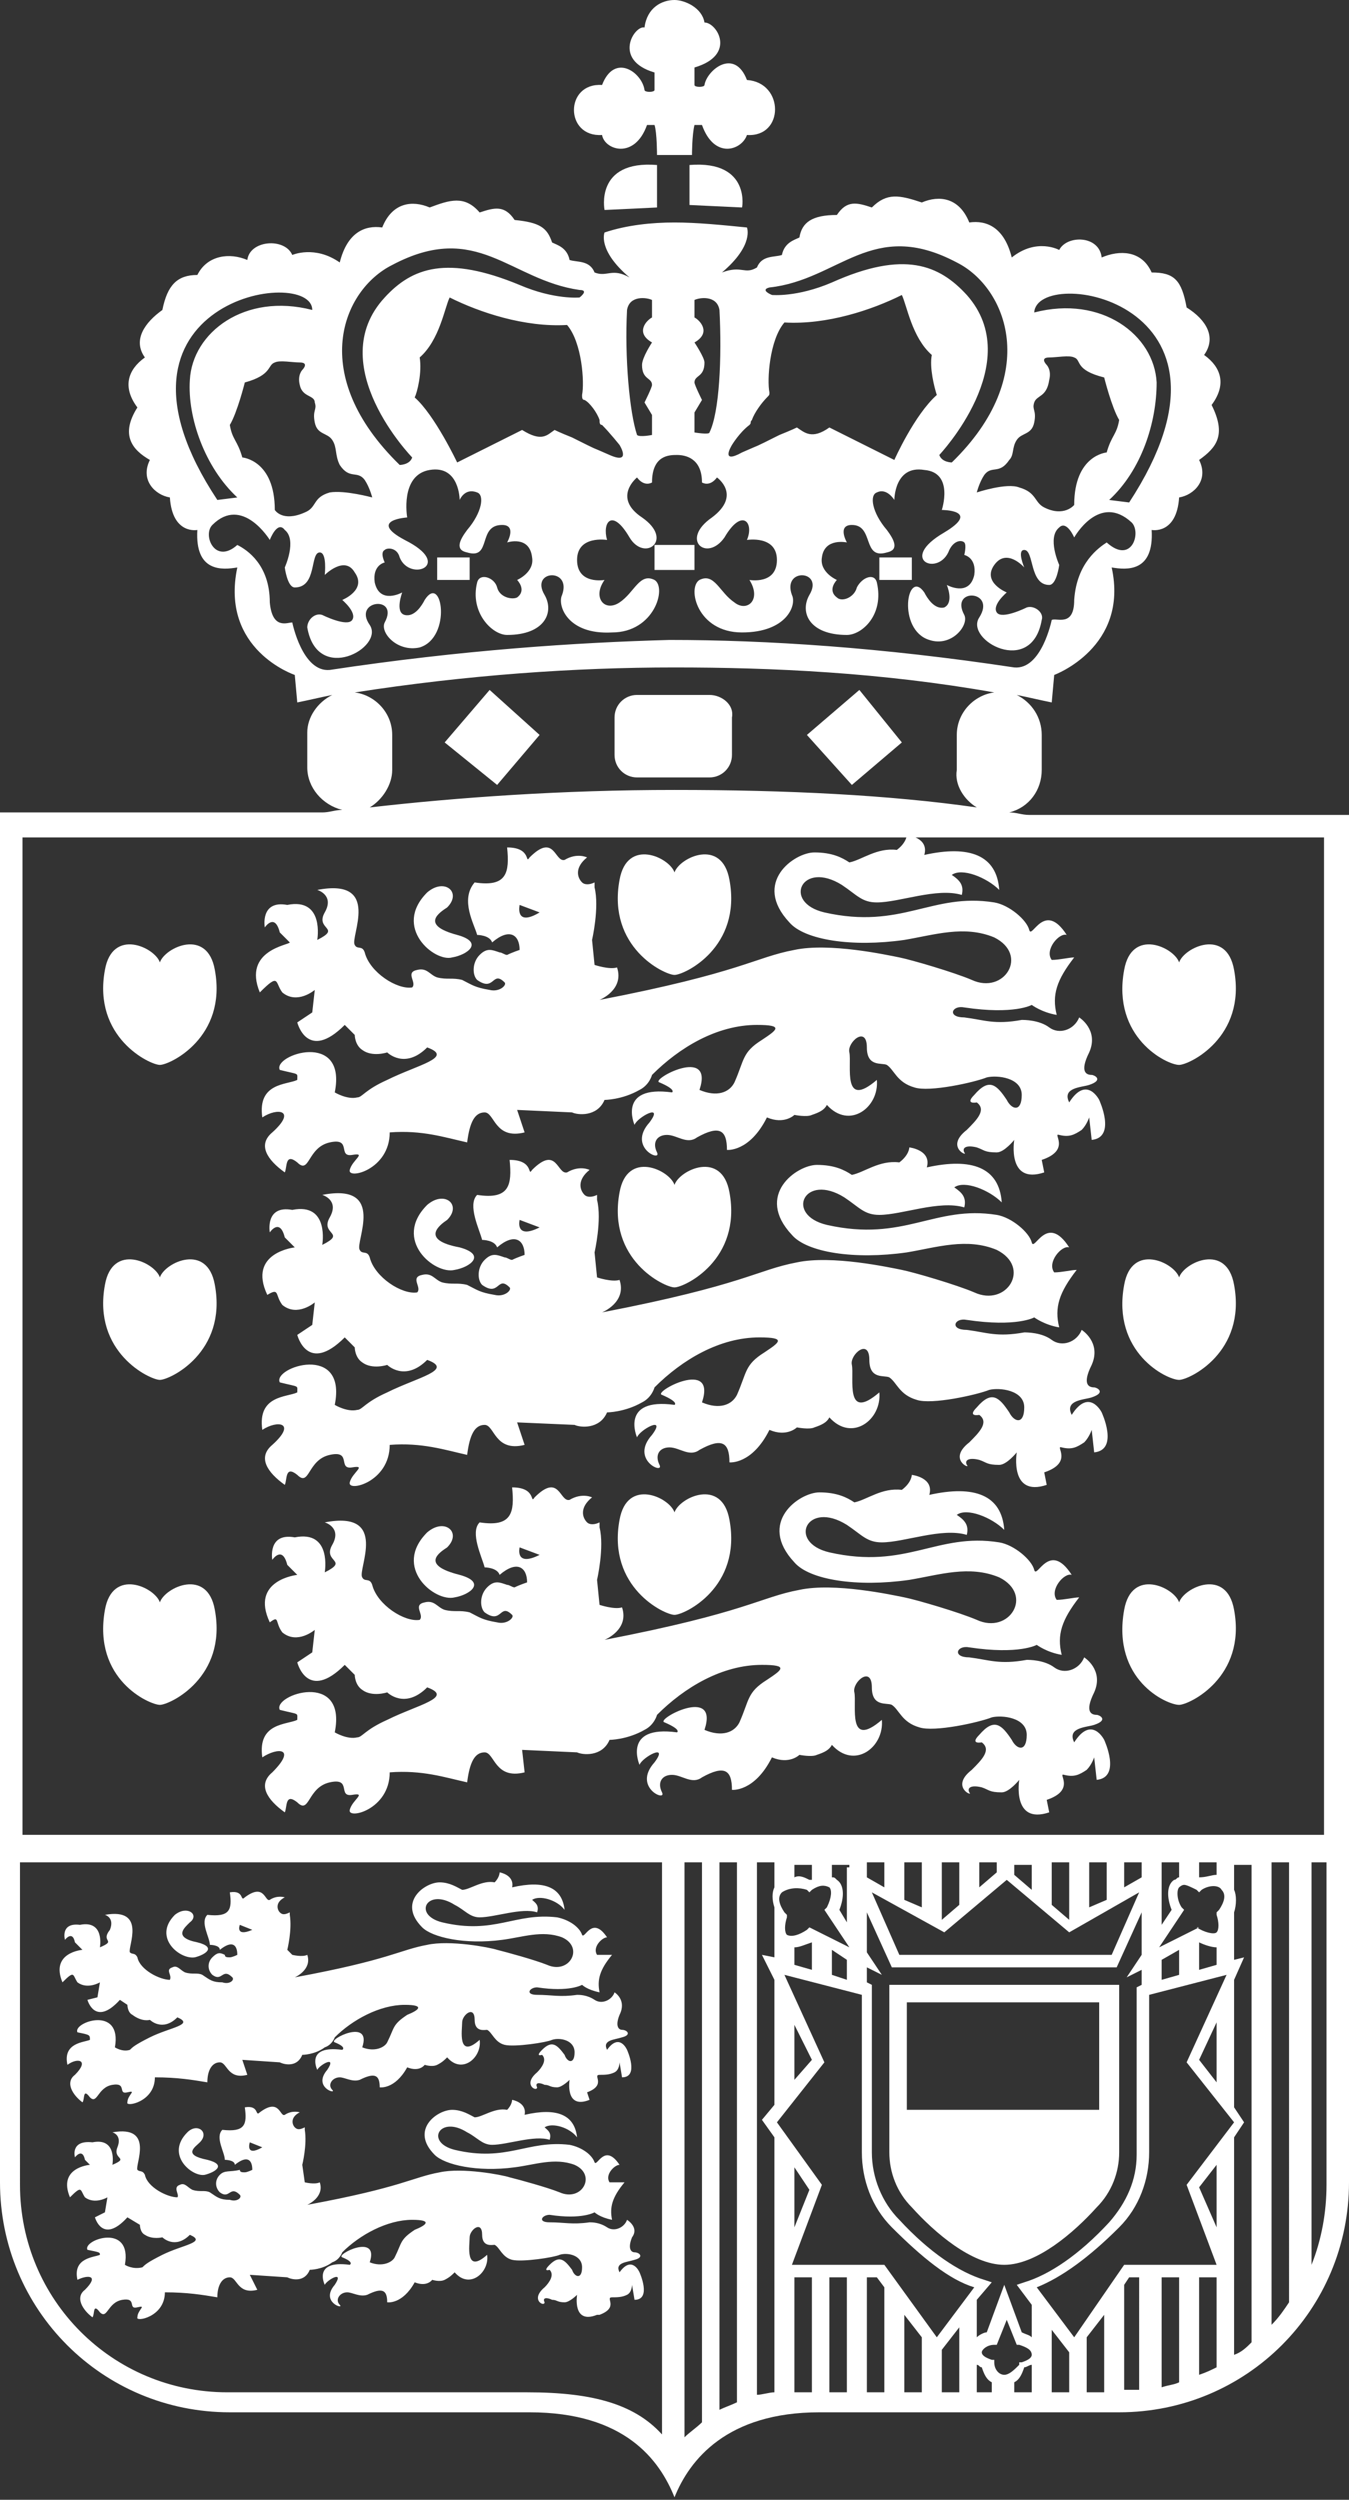 <svg version="1.1" id="Layer_1" xmlns:x="ns_extend;" xmlns:i="ns_ai;" xmlns:graph="ns_graphs;" xmlns="http://www.w3.org/2000/svg" xmlns:xlink="http://www.w3.org/1999/xlink" x="0px" y="0px" viewBox="0 0 54 100" style="enable-background:new 0 0 54 100;" xml:space="preserve">
 <rect x="0" y="0" width="54" height="100" fill="#333333" stroke="none"/>
 <style type="text/css">
  .st0{fill:#FFFFFF;}
 </style>
 <g>
  <g>
   <polygon class="st0" points="48,82.4 48,82.4 48,82.4 		">
   </polygon>
   <path class="st0" d="M41.2,32.6c-0.3,0-0.5-0.1-0.8-0.1c0.8-0.2,1.3-0.9,1.3-1.7v-1.4c0-0.7-0.4-1.3-1-1.6
			c0.5,0.1,0.9,0.2,1.4,0.3l0.1-1.1c0,0,3-1.1,2.3-4.3c0.6,0.1,1.7,0.2,1.6-1.5c0,0,1,0.2,1.1-1.3c0.6-0.1,1.2-0.7,0.8-1.5
			c0.7-0.5,1.1-1,0.5-2.2c0.6-0.8,0.4-1.5-0.3-2c0.5-0.7,0.1-1.4-0.7-1.9c-0.2-1.1-0.5-1.4-1.4-1.4c-0.4-0.9-1.3-0.9-2-0.6
			C44,9.4,42.7,9.4,42.4,10c0,0-0.9-0.5-1.9,0.3c-0.3-1.2-1-1.5-1.7-1.4c-0.4-1-1.2-1.1-1.9-0.8c-0.9-0.3-1.4-0.4-2,0.2
			c-0.6-0.2-1-0.3-1.4,0.3c-1,0-1.4,0.3-1.5,0.9c-0.2,0.1-0.6,0.2-0.7,0.7c-0.3,0.1-0.8,0-1,0.5c-0.5,0.3-0.6-0.1-1.4,0.2
			c1.3-1.1,1-1.8,1-1.8C28.9,9,27.9,8.9,27,8.9c-0.9,0-1.9,0.1-2.8,0.4c0,0-0.3,0.7,1,1.8c-0.7-0.4-0.9,0-1.4-0.2
			c-0.2-0.5-0.7-0.4-1-0.5c-0.1-0.5-0.5-0.6-0.7-0.7c-0.2-0.6-0.5-0.8-1.5-0.9c-0.4-0.6-0.8-0.5-1.4-0.3c-0.6-0.7-1.2-0.5-2-0.2
			c-0.7-0.3-1.5-0.2-1.9,0.8c-0.7-0.1-1.4,0.2-1.7,1.4c-1-0.7-1.9-0.3-1.9-0.3c-0.3-0.7-1.7-0.6-1.8,0.2c-0.7-0.3-1.6-0.2-2,0.6
			c-0.8,0-1.2,0.4-1.4,1.4c-0.7,0.5-1.2,1.2-0.7,1.9c-0.7,0.5-0.9,1.2-0.3,2C4.8,17.4,5.3,18,6,18.4c-0.4,0.8,0.2,1.4,0.8,1.5
			c0.1,1.5,1.1,1.3,1.1,1.3c-0.1,1.7,1,1.6,1.6,1.5c-0.7,3.3,2.3,4.3,2.3,4.3l0.1,1.1c0.5-0.1,0.9-0.2,1.4-0.3c-0.6,0.3-1,0.9-1,1.5
			v1.4c0,0.8,0.6,1.5,1.4,1.7c-0.3,0-0.5,0.1-0.8,0.1H0v54.8c0,5.1,4.1,9.2,9.2,9.2h12c3.8,0,5.2,1.9,5.8,3.4
			c0.6-1.5,2.1-3.4,5.8-3.4h12c5.1,0,9.2-4.1,9.2-9.2V32.6H41.2z M45.2,20.1l-0.8-0.1c1.3-1.2,1.9-3.1,1.9-4.7
			c-0.1-1.9-2.2-3.5-4.9-2.8C41.5,10.6,50.5,12,45.2,20.1 M40.7,17.6c0.2-0.3,0.6-0.2,0.7-0.7c0.1-0.5-0.1-0.5,0-0.8
			c0.1-0.3,0.5-0.2,0.6-0.9c0.1-0.4-0.1-0.6-0.1-0.6s-0.3-0.3,0.1-0.3c0.3,0,0.8-0.1,1,0c0.3,0.1,0,0.5,1.2,0.8c0,0,0.3,1.2,0.6,1.7
			c-0.1,0.6-0.3,0.6-0.5,1.3c0,0-1.3,0.1-1.3,2.1c0,0-0.4,0.5-1.2,0.1c-0.4-0.2-0.3-0.6-1-0.8c-0.5-0.2-1.7,0.2-1.7,0.2
			s0.1-0.4,0.3-0.7c0.3-0.4,0.6,0,1-0.6C40.6,18.2,40.5,17.9,40.7,17.6 M30.8,11.5c2.8-0.3,4.1-2.8,7.5-1c2,1,3.4,4.5-0.2,8
			c0,0-0.4,0-0.5-0.3c0,0,3.5-3.7,1.1-6.4c-1.1-1.2-2.5-1.8-5.4-0.5c-1.4,0.6-2.4,0.5-2.4,0.5S30.4,11.6,30.8,11.5 M29.3,17.8
			c0,0,0.3-0.5,0.7-0.8c0.1-0.1,0-0.1,0.1-0.2c0.1-0.3,0.4-0.7,0.6-0.9c0.1-0.1,0.1-0.1,0.1-0.2c-0.1-0.5,0-2.1,0.6-2.8
			c1.7,0.1,3.5-0.5,4.7-1.1c0.2,0.4,0.4,1.7,1.2,2.4c-0.1,0.5,0.1,1.3,0.2,1.6c-0.9,0.8-1.7,2.6-1.7,2.6l-2.6-1.3
			c-0.7,0.5-1,0.2-1.3,0c0,0-0.2,0.1-0.7,0.3c-1.2,0.6-0.6,0.3-1.5,0.7C28.8,18.6,29.3,17.8,29.3,17.8 M27.8,13.7
			c0.7-0.4,0.2-0.9,0-1c0-0.6,0-0.7,0-0.7c0.2-0.1,0.9-0.2,1,0.4c0.1,1.9,0,4.1-0.4,4.9c0,0.1-0.6,0-0.6,0v-0.8l0.3-0.5
			c0,0-0.3-0.6-0.3-0.7c0-0.3,0.4-0.2,0.4-0.8C28.2,14.3,27.8,13.7,27.8,13.7 M25.1,12.4c0.1-0.6,0.8-0.5,1-0.4c0,0,0,0,0,0.7
			c-0.2,0.1-0.7,0.6,0,1c0,0-0.4,0.6-0.4,0.9c0,0.6,0.4,0.5,0.4,0.8c0,0.1-0.3,0.7-0.3,0.7l0.3,0.5v0.8c0,0-0.5,0.1-0.6,0
			C25.2,16.5,25,14.3,25.1,12.4 M24,16.8c0,0.1,0,0.2,0.1,0.2c0.3,0.3,0.7,0.8,0.7,0.8s0.5,0.8-0.4,0.4c-0.9-0.4-0.3-0.1-1.5-0.7
			c-0.5-0.2-0.7-0.3-0.7-0.3c-0.3,0.2-0.5,0.5-1.3,0l-2.6,1.3c0,0-0.9-1.9-1.7-2.6c0.1-0.2,0.3-1,0.2-1.6c0.8-0.7,1-2,1.2-2.4
			c1.2,0.6,3,1.2,4.7,1.1c0.6,0.7,0.7,2.3,0.6,2.8c0,0.1,0,0.2,0.1,0.2C23.6,16.1,23.9,16.5,24,16.8 M15.7,10.6
			c3.4-1.8,4.7,0.6,7.5,1c0.4,0,0,0.3,0,0.3s-1,0.1-2.4-0.5c-2.9-1.2-4.3-0.7-5.4,0.5c-2.5,2.7,1.1,6.4,1.1,6.4
			c-0.1,0.3-0.5,0.3-0.5,0.3C12.3,15,13.7,11.6,15.7,10.6 M12.6,16.1c0.1,0.3-0.1,0.3,0,0.8c0.1,0.5,0.5,0.4,0.7,0.7
			c0.2,0.3,0.1,0.6,0.3,1c0.4,0.6,0.7,0.2,1,0.6c0.2,0.3,0.3,0.7,0.3,0.7s-1.1-0.3-1.7-0.2c-0.7,0.2-0.5,0.6-1,0.8
			c-0.9,0.4-1.2-0.1-1.2-0.1c0-2-1.3-2.1-1.3-2.1c-0.2-0.7-0.4-0.7-0.5-1.3c0.3-0.5,0.6-1.7,0.6-1.7c1.1-0.3,0.9-0.7,1.2-0.8
			c0.2-0.1,0.7,0,1,0c0.4,0,0.1,0.3,0.1,0.3s-0.2,0.2-0.1,0.6C12.1,15.9,12.6,15.8,12.6,16.1 M12.5,12.4c-2.7-0.7-4.8,0.9-4.9,2.8
			c-0.1,1.5,0.6,3.5,1.9,4.7l-0.8,0.1C3.4,12,12.5,10.6,12.5,12.4 M13.2,26.8c-1.1,0.1-1.5-1.9-1.5-1.9c-0.2,0-0.8,0.3-0.9-0.8
			c0-1.5-0.9-2.1-1.3-2.3c-0.9,0.8-1.4-0.4-1-0.8c1.2-1.2,2.3,0.6,2.3,0.6s0.3-0.8,0.6-0.4c0.5,0.4,0,1.5,0,1.5s0.1,0.8,0.4,0.8
			c0.9,0,0.6-1.4,1-1.4c0.3,0,0.2,0.9,0.2,0.9s0.8-0.8,1.2-0.1c0.5,0.7-0.5,1.1-0.5,1.1s0.6,0.5,0.4,0.8c-0.2,0.3-1.2-0.2-1.2-0.2
			c-0.3-0.1-0.6,0.2-0.6,0.5c0.4,2.3,3.1,0.8,2.5-0.1c-0.7-1,1.2-1.2,0.6-0.1c-0.2,0.4,0.5,1.2,1.4,1c1.3-0.4,0.9-3,0.2-1.9
			c-0.1,0.2-0.4,0.7-0.8,0.6c-0.4-0.1-0.1-0.9-0.1-0.9s-0.9,0.5-1.1-0.4c-0.1-0.7,0.4-0.8,0.4-0.8s-0.2-0.4,0-0.5
			c0.1-0.1,0.5-0.1,0.6,0.3c0.4,1,2.2,0.3,0.2-0.7c-1.5-0.8,0.1-0.9,0.1-0.9S16,19,17.2,18.8c1.2-0.2,1.2,1.2,1.2,1.2
			s0.2-0.5,0.7-0.3c0.3,0.1,0.2,0.8-0.4,1.5c-0.3,0.4-0.5,0.8,0,0.9c1,0.3,0.4-1.1,1.4-1.1c0.6,0,0.2,0.7,0.2,0.7s0.9-0.3,1,0.6
			c0.1,0.6-0.6,0.9-0.6,0.9s0.4,0.4,0,0.7c-0.2,0.1-0.7,0-0.8-0.4c-0.1-0.4-0.7-0.6-0.8-0.2c-0.3,1.2,0.6,2.1,1.2,2.1
			c1.5,0,1.9-0.9,1.5-1.6c-0.6-1,1.1-1.1,0.7,0c-0.2,0.4,0.2,1.6,2,1.5c1.7,0,2.2-1.8,1.7-2.1c-0.6-0.3-0.8,0.5-1.4,0.9
			c-0.6,0.4-1.1-0.2-0.6-0.9c0,0-1.1,0.2-1.1-0.8c0-1,1.2-0.8,1.2-0.8c-0.2-0.7,0.2-1.3,0.9-0.1c0.6,1,1.8,0.1,0.5-0.8
			c-1.2-0.8-0.2-1.6-0.2-1.6c0.3,0.4,0.6,0.2,0.6,0.2c0-1.1,0.7-1.1,1-1.1s1,0.1,1,1.1c0,0,0.3,0.2,0.6-0.2c0,0,1,0.7-0.2,1.6
			c-1.3,0.9-0.2,1.8,0.5,0.8c0.7-1.2,1.2-0.6,0.9,0.1c0,0,1.2-0.2,1.2,0.8c0,1-1.1,0.8-1.1,0.8c0.5,0.8-0.1,1.3-0.6,0.9
			c-0.6-0.4-0.8-1.2-1.4-0.9c-0.5,0.3-0.1,2.1,1.7,2.1c1.8,0,2.2-1.1,2-1.5c-0.4-1.1,1.3-1,0.7,0c-0.4,0.7,0,1.6,1.5,1.6
			c0.6,0,1.5-0.8,1.2-2.1c-0.1-0.4-0.6-0.2-0.8,0.2c-0.1,0.4-0.6,0.6-0.8,0.4c-0.4-0.3,0-0.7,0-0.7s-0.7-0.3-0.6-0.9
			c0.1-0.8,1-0.6,1-0.6s-0.4-0.7,0.2-0.7c0.9,0,0.4,1.4,1.4,1.1c0.5-0.1,0.3-0.5,0-0.9c-0.6-0.7-0.7-1.4-0.4-1.5
			c0.4-0.2,0.7,0.3,0.7,0.3s0-1.4,1.2-1.2c1.2,0.1,0.7,1.6,0.7,1.6s1.6,0,0.1,0.9c-1.9,1.1-0.2,1.8,0.2,0.7c0.2-0.4,0.5-0.4,0.6-0.3
			c0.1,0.1,0,0.5,0,0.5s0.5,0.1,0.4,0.8c-0.2,0.9-1.1,0.4-1.1,0.4s0.3,0.7-0.1,0.9c-0.4,0.1-0.7-0.4-0.8-0.6c-0.7-1-1.1,1.5,0.2,1.9
			c0.9,0.3,1.6-0.6,1.4-1c-0.6-1.1,1.3-1,0.6,0.1c-0.6,0.9,2.1,2.4,2.5,0.1c0.1-0.3-0.3-0.6-0.6-0.5c0,0-1,0.5-1.2,0.2
			c-0.2-0.3,0.4-0.8,0.4-0.8s-1-0.4-0.5-1.1c0.5-0.7,1.2,0.1,1.2,0.1S40.7,22,41,22c0.4,0,0.2,1.4,1,1.4c0.3,0,0.4-0.8,0.4-0.8
			s-0.5-1.1,0-1.5c0.3-0.3,0.6,0.4,0.6,0.4s1-1.8,2.3-0.6c0.4,0.4,0,1.7-1,0.8c-0.3,0.2-1.2,0.8-1.3,2.3c0,1.1-0.7,0.7-0.9,0.8
			c0,0-0.4,2-1.5,1.9c-5.3-0.8-9.9-1.1-13.8-1.1C23.1,25.7,18.5,26,13.2,26.8 M39.1,32.3c-3.5-0.5-7.6-0.7-12.1-0.7
			c-4.5,0-8.7,0.3-12.2,0.7c0.5-0.3,0.9-0.9,0.9-1.5v-1.4c0-0.9-0.7-1.6-1.5-1.7c4.5-0.7,8.8-1,12.8-1c3.9,0,8.3,0.2,12.8,1
			c-0.8,0.1-1.5,0.8-1.5,1.7v1.4C38.2,31.4,38.6,32,39.1,32.3 M26.6,97.5c-1.1-1.3-2.8-1.8-5.5-1.8h-12c-4.6,0-8.3-3.7-8.3-8.3V74.5
			h25.7V97.5z M28.1,96.9c-0.2,0.2-0.5,0.4-0.7,0.6v-23h0.7V96.9z M29.5,96.1c-0.2,0.1-0.5,0.2-0.7,0.3V74.5h0.7V96.1z M31,75.5
			c-0.1,0.2-0.1,0.5,0,0.8v2l-0.5-0.1l0.5,1v5l-0.5,0.6l0.5,0.7v10.2c-0.2,0-0.5,0.1-0.7,0.1V74.5H31V75.5z M32.5,95.7
			c-0.2,0-0.5,0-0.7,0v-4.6h0.7V95.7z M33.9,95.7h-0.7v-4.6h0.7V95.7z M35.4,95.7h-0.7v-4.6h0.4l0.3,0.4V95.7z M36.9,95.7h-0.7v-3.1
			l0.7,0.9V95.7z M38.4,95.7h-0.7V94l0.7-0.9V95.7z M37.5,93.5l-2.1-2.9l-3.7,0l1.2-3.2l-1.8-2.5l1.9-2.4L31.4,79l3.1,0.8v6.3
			c0,1.1,0.4,2.2,1.2,3c1.2,1.2,2.3,2.1,3.3,2.4L37.5,93.5z M31.8,89.1v-2.4l0.6,0.9L31.8,89.1z M31.8,83.2V81l0.7,1.4L31.8,83.2z
			 M32.3,75.6l0.1,0.1l0.1-0.1c0.3-0.2,0.5-0.2,0.7-0.1c0.1,0.1,0.1,0.4-0.1,0.8l-0.1,0.1l1,1.5l-1.6-0.8l-0.1,0.1
			c-0.3,0.2-0.6,0.3-0.8,0.2c-0.1-0.1-0.1-0.4,0-0.7l0-0.1l-0.1-0.1c-0.2-0.3-0.3-0.6-0.1-0.8C31.6,75.5,32,75.5,32.3,75.6
			 M31.8,75.1v-0.5h0.7v0.6c0,0,0,0-0.1,0C32.2,75.1,32,75,31.8,75.1 M33.9,74.7v2.2l-0.3-0.5c0.2-0.5,0.2-1-0.1-1.2
			c-0.1-0.1-0.1-0.1-0.2-0.1v-0.5h0.7V74.7z M33.9,78.4v0.8L33.3,79V78L33.9,78.4z M32.5,77.7v1.1l-0.7-0.2v-0.7
			C32,77.9,32.2,77.8,32.5,77.7 M39.8,95.7h-0.7v-1.1c0.1,0,0.1,0.1,0.2,0.1c0.1,0.3,0.2,0.5,0.4,0.6V95.7z M40.2,95L40.2,95
			c-0.2,0-0.4-0.2-0.4-0.5l0-0.1l-0.1,0c-0.3-0.1-0.4-0.2-0.4-0.3c0-0.1,0.2-0.3,0.5-0.3l0.1,0l0.4-1l0.4,1l0.1,0
			c0.3,0.1,0.5,0.2,0.5,0.4c0,0.1-0.1,0.2-0.4,0.3l-0.1,0l0,0.1C40.6,94.8,40.4,95,40.2,95 M41.3,95.7h-0.7v-0.4
			c0.2-0.1,0.3-0.3,0.4-0.6c0.1,0,0.2-0.1,0.3-0.1V95.7z M41.3,93.5c-0.1-0.1-0.2-0.1-0.4-0.2l-0.7-1.9l-0.7,1.9
			c-0.1,0-0.3,0.1-0.4,0.2V92l0.6-0.7l-0.3-0.1c-1-0.3-2.2-1.1-3.4-2.4c-0.7-0.7-1.1-1.7-1.1-2.7v-6.7l-0.2-0.1v-0.6l0.6,0.3
			l-0.6-0.9v-1.6l1,2.2h9l1-2.2v1.7l-0.6,0.9l0.6-0.3v0.6l-0.2,0.1v6.7c0,1-0.4,1.9-1.1,2.7c-1.2,1.3-2.4,2.1-3.4,2.4l-0.3,0.1
			l0.6,0.8V93.5z M37.8,77.3l2.5-2.1l2.5,2.1l2.8-1.6l-1.1,2.5h-4.2H36l-1.1-2.5L37.8,77.3z M36.2,76v-1.5h0.7v1.8L36.2,76z
			 M37.7,76.8v-2.3h0.7v1.7L37.7,76.8L37.7,76.8z M39.2,75.5v-1h0.7v0.4L39.2,75.5z M40.6,75v-0.4h0.7v1L40.6,75z M42.1,76.2v-1.7
			h0.7v2.3l0,0L42.1,76.2z M43.6,76.3v-1.8h0.7V76L43.6,76.3z M45,75.5v-1h0.7v0.6L45,75.5z M35.4,75.5l-0.7-0.4v-0.6h0.7V75.5z
			 M42.8,95.7h-0.7v-2.5l0.7,0.9V95.7z M44.2,95.7h-0.7v-2.2l0.7-0.9V95.7z M45.7,95.6c-0.2,0-0.4,0-0.7,0v-4.2l0.2-0.3h0.4V95.6z
			 M47.2,95.3c-0.2,0.1-0.4,0.1-0.7,0.2v-4.4h0.7V95.3z M48.7,94.7c-0.2,0.1-0.4,0.2-0.7,0.3v-3.9h0.7V94.7z M47.5,87.4l1.2,3.2
			l-3.7,0L43,93.5l-1.5-2c1-0.4,2.1-1.2,3.3-2.4c0.8-0.8,1.2-1.9,1.2-3v-6.3l3.1-0.8l-1.6,3.5l1.9,2.4L47.5,87.4z M48.7,86.6v2.5
			L48,87.5L48.7,86.6z M46.5,74.7v-0.2h0.7v0.6c-0.1,0-0.1,0.1-0.2,0.1c-0.3,0.2-0.3,0.7-0.1,1.2l-0.4,0.6V74.7L46.5,74.7L46.5,74.7
			z M47.4,76.4l-0.1-0.1c-0.2-0.3-0.2-0.7-0.1-0.8c0,0,0.1-0.1,0.2-0.1c0.1,0,0.3,0.1,0.5,0.2l0.1,0.1l0.1-0.1
			c0.3-0.2,0.7-0.2,0.8,0c0.2,0.2,0.1,0.5-0.1,0.8l-0.1,0.1l0,0.1c0.1,0.3,0.1,0.6,0,0.7c-0.1,0.1-0.5,0-0.8-0.2L48,77.1l-1.6,0.8
			L47.4,76.4z M48,75.1v-0.6h0.7v0.5C48.5,75,48.3,75.1,48,75.1C48,75.2,48,75.2,48,75.1 M48.7,77.9v0.7L48,78.8v-1.1
			C48.2,77.8,48.5,77.9,48.7,77.9 M47.2,78V79l-0.7,0.2v-0.8L47.2,78z M48.7,80.9v2.4L48,82.4L48.7,80.9z M50.1,93.7
			c-0.2,0.2-0.4,0.4-0.7,0.5v-8.7l0.4-0.6l-0.4-0.6v-5.1l0.4-0.9l-0.4,0.1v-1.9c0.1-0.3,0.1-0.7,0-0.9v-1h0.7V93.7z M51.6,92.1
			c-0.2,0.3-0.4,0.6-0.7,0.9V74.5h0.7V92.1z M53.1,87.4c0,1.1-0.2,2.2-0.6,3.2V74.5h0.6V87.4z M53.1,73.4H0.9V33.5h52.1V73.4z">
   </path>
   <path class="st0" d="M43.9,88.3c0.6-0.6,0.9-1.4,0.9-2.2v-6.7h-9.2v6.7c0,0.8,0.3,1.6,0.9,2.2c0.9,1,2.4,2.3,3.7,2.3
			C41.5,90.6,43,89.3,43.9,88.3 M36.3,80.1h7.7v4.3h-7.7V80.1z">
   </path>
   <path class="st0" d="M27.6,6.6v1.6l2.1,0.1C29.7,8.4,30.1,6.4,27.6,6.6">
   </path>
   <path class="st0" d="M24.2,8.4l2.1-0.1V6.6C23.8,6.4,24.2,8.4,24.2,8.4">
   </path>
   <path class="st0" d="M24.1,5.4c0.1,0.6,1.3,1,1.8-0.4c0.2,0,0.2,0,0.3,0c0.1,0.3,0.1,1.2,0.1,1.2l0.7,0l0.7,0c0,0,0-0.8,0.1-1.2
			c0.1,0,0.1,0,0.3,0c0.5,1.4,1.6,1,1.8,0.4c1.5,0.1,1.5-2.1,0-2.2c-0.5-1.3-1.6-0.4-1.7,0.2c0,0.1-0.4,0.1-0.4,0c0-0.3,0-0.7,0-0.7
			c1.7-0.5,0.9-1.8,0.4-1.8C28.1,0.3,27.4,0,27,0c-0.5,0-1.1,0.3-1.2,1.1c-0.4-0.1-1.3,1.3,0.4,1.8c0,0,0,0.4,0,0.7
			c0,0.1-0.4,0.1-0.4,0c-0.1-0.7-1.2-1.5-1.7-0.2C22.6,3.3,22.6,5.5,24.1,5.4">
   </path>
   <polygon class="st0" points="32.3,29.4 34.1,31.4 36.1,29.7 34.4,27.6 		">
   </polygon>
   <polygon class="st0" points="17.8,29.7 19.9,31.4 21.6,29.4 19.6,27.6 		">
   </polygon>
   <path class="st0" d="M28.4,27.8h-2.9c-0.5,0-0.9,0.4-0.9,0.9v1.5c0,0.5,0.4,0.9,0.9,0.9h2.9c0.5,0,0.9-0.4,0.9-0.9v-1.5
			C29.4,28.2,28.9,27.8,28.4,27.8">
   </path>
   <rect x="35.2" y="22.3" class="st0" width="1.3" height="0.9">
   </rect>
   <rect x="26.2" y="21.8" class="st0" width="1.6" height="1">
   </rect>
   <rect x="17.5" y="22.3" class="st0" width="1.3" height="0.9">
   </rect>
   <path class="st0" d="M10.4,39.7c0.8-0.8,0.6-0.4,0.9,0c0.6,0.5,1.3-0.1,1.3-0.1l-0.1,0.9l-0.6,0.4c0,0,0.4,1.6,1.9,0.1l0.4,0.4
			c0,0,0,0.4,0.3,0.6c0.4,0.3,1,0.1,1,0.1s0.7,0.7,1.6-0.2c1.1,0.4-0.4,0.7-1.6,1.3c-0.9,0.4-1,0.7-1.2,0.7
			c-0.4,0.1-0.9-0.2-0.9-0.2c0.5-2.5-2.5-1.5-2.2-0.9c0.8,0.2,0.7,0.1,0.7,0.4c-0.4,0.2-1.6,0.1-1.4,1.5c0.6-0.4,1.4-0.3,0.4,0.6
			c-0.6,0.5-0.2,1.1,0.5,1.6c0.1-0.2,0-0.8,0.5-0.4c0.5,0.5,0.4-0.6,1.3-0.8c0.9-0.2,0.3,0.6,0.9,0.5c0.6-0.1,0,0.2-0.1,0.6
			c-0.1,0.4,1.6,0,1.6-1.5c1.3-0.1,2.2,0.2,3.1,0.4c0.1-0.8,0.3-1.2,0.7-1.2c0.4,0,0.4,1.1,1.6,0.8l-0.3-0.9l2.2,0.1
			c0.2,0.1,1,0.2,1.3-0.5c0,0,0.7,0,1.4-0.4c0.4-0.2,0.5-0.6,0.5-0.6c1.1-1.1,2.6-2,4.2-2c1.1,0,0.8,0.2,0.2,0.6
			c-0.8,0.5-0.7,0.8-1.1,1.7c-0.2,0.4-0.7,0.6-1.4,0.3c0.6-1.8-2-0.4-1.6-0.3c0.7,0.3,0.5,0.4,0.5,0.4c-2.2-0.3-1.5,1.3-1.5,1.3
			c0.1-0.3,1.2-0.9,0.6-0.1c-0.9,1,0.5,1.6,0.3,1.2c-0.2-0.4,0-0.7,0.4-0.7c0.4,0,0.8,0.4,1.2,0.1c0.9-0.5,1.2-0.3,1.2,0.5
			c0,0,0.9,0.1,1.6-1.3c0.7,0.3,1.1-0.1,1.1-0.1s0.5,0.1,0.7,0c0.3-0.1,0.5-0.2,0.6-0.4c0.9,1,2.1,0.1,2-1c-1.4,1.2-1-0.6-1.1-1.1
			c-0.1-0.4,0.7-1.1,0.7-0.2c0,0.8,0.6,0.6,0.8,0.7c0.3,0.2,0.4,0.7,1.1,0.9c0.6,0.2,2.4-0.2,2.9-0.4c0.4-0.1,1.4,0,1.4,0.7
			c0,0.7-0.4,0.6-0.6,0.2c-0.4-0.6-0.7-0.9-1.3-0.2c-0.4,0.4,0.1,0.3,0.1,0.3c0.4,0.3,0,0.7-0.4,1.1c-0.9,0.7,0.1,1.1-0.1,0.9
			c-0.1-0.2,0.1-0.3,0.5-0.2c0.3,0.1,0.3,0.2,0.8,0.2c0.3,0,0.7-0.5,0.7-0.5s-0.3,1.8,1.2,1.3l-0.1-0.5c1.2-0.4,0.4-1.1,0.7-1
			c0.4,0.1,0.6,0,0.9-0.2c0.2-0.2,0.3-0.5,0.3-0.5l0.1,0.9c1-0.1,0.3-1.6,0.3-1.6s-0.5-1-1.2,0.1c-0.3-0.6,0.5-0.6,0.8-0.7
			c0.6-0.2,0.2-0.4,0.1-0.4c-0.2,0-0.5-0.1-0.1-0.9c0.4-0.9-0.4-1.4-0.4-1.4c-0.2,0.5-0.8,0.7-1.2,0.4c-0.4-0.3-1-0.3-1.1-0.3
			c-1.1,0.2-1.5,0-2.3-0.1c-0.7,0-0.5-0.5,0-0.4c2,0.3,2.7-0.1,2.7-0.1s0.4,0.3,1,0.4c-0.2-0.8,0-1.4,0.7-2.3
			c-0.2,0-0.6,0.1-0.9,0.1c-0.3-0.4,0.3-1.1,0.6-1c-0.9-1.4-1.4,0.2-1.5-0.2c-0.1-0.4-0.8-1-1.4-1.1c-2.5-0.4-3.7,1.1-6.8,0.4
			c-1.7-0.4-0.9-2.1,0.7-1.1c0.6,0.4,0.8,0.7,1.4,0.7c0.9,0,2.4-0.6,3.4-0.3c0.1-0.4-0.1-0.6-0.4-0.8c0.4-0.3,1.4,0.1,1.9,0.6
			c-0.1-1.4-1.2-1.8-3-1.4c0.2-0.7-0.7-0.8-0.7-0.8s0,0.3-0.4,0.6c-0.8-0.1-1.4,0.4-1.9,0.5c-0.3-0.2-0.7-0.4-1.4-0.4
			c-0.8,0-2.5,1.2-1,2.8c0.6,0.7,2.5,1,4.6,0.7c1.2-0.2,2.4-0.6,3.6-0.1c1.4,0.7,0.4,2.3-0.9,1.7c-0.7-0.3-2.4-0.8-2.9-0.9
			c-0.5-0.1-2.8-0.6-4.2-0.3c-1.6,0.3-2.1,0.9-7.8,2c0,0,1-0.4,0.7-1.3c-0.3,0.1-0.9-0.1-0.9-0.1l-0.1-1c0,0,0.3-1.3,0.1-2.1
			c0,0,0-0.2,0-0.2c-0.2,0.1-0.4,0.1-0.5,0c-0.2-0.2-0.3-0.6,0.2-1c0,0-0.4-0.2-0.9,0.1c-0.4,0.1-0.4-1.1-1.4-0.1
			c-0.2,0.3,0.1-0.4-0.9-0.4c0.1,1,0,1.6-1.3,1.4C18.4,36,19,37,19.1,37.4c0,0,0.5,0,0.6,0.3c0.7-0.6,1.1-0.3,1.1,0.3
			c0,0-0.3,0.1-0.5,0.2c-0.1,0-0.2-0.1-0.3-0.1c-0.3-0.1-0.5-0.2-0.8,0.1c-0.3,0.3-0.3,0.8-0.1,1c0.7,0.5,0.6-0.4,1.1,0.1
			c0.1,0.1-0.2,0.4-0.6,0.3c-0.6-0.1-0.7-0.2-1.1-0.4c-0.4-0.1-0.6,0-1-0.1c-0.3-0.1-0.4-0.4-0.8-0.3c-0.5,0.1,0,0.5-0.2,0.7
			c-0.6,0.1-1.7-0.6-1.9-1.4c-0.1-0.3-0.3-0.1-0.4-0.3c-0.2-0.3,1.1-2.7-1.5-2.2c0,0,0.7,0.2,0.3,0.9c-0.4,0.7,0.7,0.6-0.3,1.1
			c0,0,0.3-1.7-1.2-1.4c-1.1-0.2-0.9,0.9-0.9,0.9s0.4-0.6,0.6,0.2l0.4,0.4C11.6,37.8,9.7,38,10.4,39.7 M20.8,36.2l0.8,0.3
			C20.6,37.1,20.8,36.2,20.8,36.2">
   </path>
   <path class="st0" d="M47.2,42.6c0.4,0,2.7-1.1,2.2-3.8c-0.3-1.7-2-0.9-2.2-0.3c-0.2-0.6-1.9-1.4-2.2,0.3
			C44.5,41.5,46.7,42.6,47.2,42.6">
   </path>
   <path class="st0" d="M18.1,38.3c0.6-0.1,1.3-0.6,0.2-0.9c-1.5-0.4-0.7-0.9-0.4-1.1c0.6-0.6-0.1-1.2-0.8-0.6
			C15.7,37.1,17.4,38.5,18.1,38.3">
   </path>
   <path class="st0" d="M6.4,42.6c0.4,0,2.7-1.1,2.2-3.8c-0.3-1.7-2-0.9-2.2-0.3c-0.2-0.6-1.9-1.4-2.2,0.3C3.7,41.5,6,42.6,6.4,42.6">
   </path>
   <path class="st0" d="M27,39c0.4,0,2.7-1.1,2.2-3.8c-0.3-1.7-2-0.9-2.2-0.3c-0.2-0.6-1.9-1.4-2.2,0.3C24.3,37.9,26.6,39,27,39">
   </path>
   <path class="st0" d="M11.3,52.2c0.6,0.5,1.3-0.1,1.3-0.1L12.5,53l-0.6,0.4c0,0,0.4,1.6,1.9,0.1l0.4,0.4c0,0,0,0.4,0.3,0.6
			c0.4,0.3,1,0.1,1,0.1s0.7,0.7,1.6-0.2c1.1,0.4-0.4,0.7-1.6,1.3c-0.9,0.4-1,0.7-1.2,0.7c-0.4,0.1-0.9-0.2-0.9-0.2
			c0.5-2.5-2.5-1.5-2.2-0.9c0.8,0.2,0.7,0.1,0.7,0.4c-0.4,0.2-1.6,0.1-1.4,1.5c0.6-0.4,1.4-0.3,0.4,0.6c-0.6,0.5-0.2,1.1,0.5,1.6
			c0.1-0.2,0-0.8,0.5-0.4c0.5,0.5,0.4-0.6,1.3-0.8c0.9-0.2,0.3,0.6,0.9,0.5c0.6-0.1,0,0.2-0.1,0.6c-0.1,0.4,1.6,0,1.6-1.5
			c1.3-0.1,2.2,0.2,3.1,0.4c0.1-0.8,0.3-1.2,0.7-1.2c0.4,0,0.4,1.1,1.6,0.8l-0.3-0.9L23,57c0.2,0.1,1,0.2,1.3-0.5c0,0,0.7,0,1.4-0.4
			c0.4-0.2,0.5-0.6,0.5-0.6c1.1-1.1,2.6-2,4.2-2c1.1,0,0.8,0.2,0.2,0.6c-0.8,0.5-0.7,0.8-1.1,1.7c-0.2,0.4-0.7,0.6-1.4,0.3
			c0.6-1.8-2-0.4-1.6-0.3c0.7,0.3,0.5,0.4,0.5,0.4c-2.2-0.3-1.5,1.3-1.5,1.3c0.1-0.3,1.2-0.9,0.6-0.1c-0.9,1,0.5,1.6,0.3,1.2
			c-0.2-0.4,0-0.7,0.4-0.7c0.4,0,0.8,0.4,1.2,0.1c0.9-0.5,1.2-0.3,1.2,0.5c0,0,0.9,0.1,1.6-1.3c0.7,0.3,1.1-0.1,1.1-0.1
			s0.5,0.1,0.7,0c0.3-0.1,0.5-0.2,0.6-0.4c0.9,1,2.1,0.1,2-1c-1.4,1.2-1-0.6-1.1-1.1c-0.1-0.4,0.7-1.1,0.7-0.2
			c0,0.8,0.6,0.6,0.8,0.7c0.3,0.2,0.4,0.7,1.1,0.9c0.6,0.2,2.4-0.2,2.9-0.4c0.4-0.1,1.4,0,1.4,0.7c0,0.7-0.4,0.6-0.6,0.2
			c-0.4-0.6-0.7-0.9-1.3-0.2c-0.4,0.4,0.1,0.3,0.1,0.3c0.4,0.3,0,0.7-0.4,1.1c-0.9,0.7,0.1,1.1-0.1,0.9c-0.1-0.2,0.1-0.3,0.5-0.2
			c0.3,0.1,0.3,0.2,0.8,0.2c0.3,0,0.7-0.5,0.7-0.5s-0.3,1.8,1.2,1.3l-0.1-0.5c1.2-0.4,0.4-1.1,0.7-1c0.4,0.1,0.6,0,0.9-0.2
			c0.2-0.2,0.3-0.5,0.3-0.5l0.1,0.9c1-0.1,0.3-1.6,0.3-1.6s-0.5-1-1.2,0.1c-0.3-0.6,0.5-0.6,0.8-0.7c0.6-0.2,0.2-0.4,0.1-0.4
			c-0.2,0-0.5-0.1-0.1-0.9c0.4-0.9-0.4-1.4-0.4-1.4c-0.2,0.5-0.8,0.7-1.2,0.4c-0.4-0.3-1-0.3-1.1-0.3c-1.1,0.2-1.5,0-2.3-0.1
			c-0.7,0-0.5-0.5,0-0.4c2,0.3,2.7-0.1,2.7-0.1s0.4,0.3,1,0.4c-0.2-0.8,0-1.4,0.7-2.3c-0.2,0-0.6,0.1-0.9,0.1
			c-0.3-0.4,0.3-1.1,0.6-1c-0.9-1.4-1.4,0.2-1.5-0.2c-0.1-0.4-0.8-1-1.4-1.1c-2.5-0.4-3.7,1.1-6.8,0.4c-1.7-0.4-0.9-2.1,0.7-1.1
			c0.6,0.4,0.8,0.7,1.4,0.7c0.9,0,2.4-0.6,3.4-0.3c0.1-0.4-0.1-0.6-0.4-0.8c0.4-0.3,1.4,0.1,1.9,0.6c-0.1-1.4-1.2-1.8-3-1.4
			c0.2-0.7-0.7-0.8-0.7-0.8s0,0.3-0.4,0.6c-0.8-0.1-1.4,0.4-1.9,0.5c-0.3-0.2-0.7-0.4-1.4-0.4c-0.8,0-2.5,1.2-1,2.8
			c0.6,0.7,2.5,1,4.6,0.7c1.2-0.2,2.4-0.6,3.6-0.1c1.4,0.7,0.4,2.3-0.9,1.7c-0.7-0.3-2.4-0.8-2.9-0.9c-0.5-0.1-2.8-0.6-4.2-0.3
			c-1.6,0.3-2.1,0.9-7.8,2c0,0,1-0.4,0.7-1.3c-0.3,0.1-0.9-0.1-0.9-0.1l-0.1-1c0,0,0.3-1.3,0.1-2.1c0,0,0-0.2,0-0.2
			c-0.2,0.1-0.4,0.1-0.5,0c-0.2-0.2-0.3-0.6,0.2-1c0,0-0.4-0.2-0.9,0.1c-0.4,0.1-0.4-1.1-1.4-0.1c-0.2,0.3,0.1-0.4-0.9-0.4
			c0.1,1,0,1.6-1.3,1.4c-0.4,0.4,0.1,1.4,0.2,1.8c0,0,0.5,0,0.6,0.3c0.7-0.6,1.1-0.3,1.1,0.3c0,0-0.3,0.1-0.5,0.2
			c-0.1,0-0.2-0.1-0.3-0.1c-0.3-0.1-0.5-0.2-0.8,0.1c-0.3,0.3-0.3,0.8-0.1,1c0.7,0.5,0.6-0.4,1.1,0.1c0.1,0.1-0.2,0.4-0.6,0.3
			c-0.6-0.1-0.7-0.2-1.1-0.4c-0.4-0.1-0.6,0-1-0.1c-0.3-0.1-0.4-0.4-0.8-0.3c-0.5,0.1,0,0.5-0.2,0.7c-0.6,0.1-1.7-0.6-1.9-1.4
			c-0.1-0.3-0.3-0.1-0.4-0.3c-0.2-0.3,1.1-2.7-1.5-2.2c0,0,0.7,0.2,0.3,0.9c-0.4,0.7,0.7,0.6-0.3,1.1c0,0,0.3-1.7-1.2-1.4
			c-1.1-0.2-0.9,0.9-0.9,0.9s0.4-0.6,0.6,0.2l0.4,0.4c0,0-1.9,0.2-1.1,1.9C11.2,51.5,11,51.8,11.3,52.2 M20.8,48.8l0.8,0.3
			C20.6,49.6,20.8,48.8,20.8,48.8">
   </path>
   <path class="st0" d="M47.2,55.2c0.4,0,2.7-1.1,2.2-3.8c-0.3-1.7-2-0.9-2.2-0.3c-0.2-0.6-1.9-1.4-2.2,0.3
			C44.5,54.1,46.7,55.2,47.2,55.2">
   </path>
   <path class="st0" d="M17.9,48.8c0.6-0.6-0.1-1.2-0.8-0.6c-1.4,1.4,0.3,2.8,1.1,2.6c0.6-0.1,1.3-0.6,0.2-0.9
			C16.8,49.6,17.6,49,17.9,48.8">
   </path>
   <path class="st0" d="M6.4,55.2c0.4,0,2.7-1.1,2.2-3.8c-0.3-1.7-2-0.9-2.2-0.3c-0.2-0.6-1.9-1.4-2.2,0.3C3.7,54.1,6,55.2,6.4,55.2">
   </path>
   <path class="st0" d="M27,47.4c-0.2-0.6-1.9-1.4-2.2,0.3c-0.5,2.7,1.8,3.8,2.2,3.8c0.4,0,2.7-1.1,2.2-3.8
			C28.9,46,27.2,46.8,27,47.4">
   </path>
   <path class="st0" d="M11.3,65.3c0.6,0.5,1.3-0.1,1.3-0.1l-0.1,0.9l-0.6,0.4c0,0,0.4,1.6,1.9,0.1l0.4,0.4c0,0,0,0.4,0.3,0.6
			c0.4,0.3,1,0.1,1,0.1s0.7,0.7,1.6-0.2c1.1,0.4-0.4,0.7-1.6,1.3c-0.9,0.4-1,0.7-1.2,0.7c-0.4,0.1-0.9-0.2-0.9-0.2
			c0.5-2.5-2.5-1.5-2.2-0.9c0.8,0.2,0.7,0.1,0.7,0.4c-0.4,0.2-1.6,0.1-1.4,1.5c0.6-0.4,1.4-0.4,0.4,0.6c-0.6,0.5-0.2,1.1,0.5,1.6
			c0.1-0.2,0-0.8,0.5-0.4c0.5,0.5,0.4-0.6,1.3-0.8c0.9-0.2,0.3,0.6,0.9,0.5c0.6-0.1,0,0.2-0.1,0.6c-0.1,0.4,1.6,0,1.6-1.5
			c1.3-0.1,2.2,0.2,3.1,0.4c0.1-0.8,0.3-1.2,0.7-1.2c0.4,0,0.4,1.1,1.6,0.8L20.9,70l2.2,0.1c0.2,0.1,1,0.2,1.3-0.5
			c0,0,0.7,0,1.4-0.4c0.4-0.2,0.5-0.6,0.5-0.6c1.1-1.1,2.6-2,4.2-2c1.1,0,0.8,0.2,0.2,0.6c-0.8,0.5-0.7,0.8-1.1,1.7
			c-0.2,0.4-0.7,0.6-1.4,0.3c0.6-1.8-2-0.4-1.6-0.3c0.7,0.3,0.5,0.4,0.5,0.4c-2.2-0.3-1.5,1.3-1.5,1.3c0.1-0.3,1.2-0.9,0.6-0.1
			c-0.9,1,0.5,1.6,0.3,1.2c-0.2-0.4,0-0.7,0.4-0.7c0.4,0,0.8,0.4,1.2,0.1c0.9-0.5,1.2-0.3,1.2,0.5c0,0,0.9,0.1,1.6-1.3
			c0.7,0.3,1.1-0.1,1.1-0.1s0.5,0.1,0.7,0c0.3-0.1,0.5-0.2,0.6-0.4c0.9,1,2.1,0.1,2-1c-1.4,1.2-1-0.6-1.1-1.1
			c-0.1-0.4,0.7-1.1,0.7-0.2c0,0.8,0.6,0.6,0.8,0.7c0.3,0.2,0.4,0.7,1.1,0.9c0.6,0.2,2.4-0.2,2.9-0.4c0.4-0.1,1.4,0,1.4,0.7
			c0,0.7-0.4,0.6-0.6,0.2c-0.4-0.6-0.7-0.9-1.3-0.2c-0.4,0.4,0.1,0.3,0.1,0.3c0.4,0.3,0,0.7-0.4,1.1c-0.9,0.7,0.1,1.1-0.1,0.9
			c-0.1-0.2,0.1-0.3,0.5-0.2c0.3,0.1,0.3,0.2,0.8,0.2c0.3,0,0.7-0.5,0.7-0.5s-0.3,1.8,1.2,1.3l-0.1-0.5c1.2-0.4,0.4-1.1,0.7-1
			c0.4,0.1,0.6,0,0.9-0.2c0.2-0.2,0.3-0.5,0.3-0.5l0.1,0.9c1-0.1,0.3-1.6,0.3-1.6s-0.5-1-1.2,0.1c-0.3-0.6,0.5-0.6,0.8-0.7
			c0.6-0.2,0.2-0.4,0.1-0.4c-0.2,0-0.5-0.1-0.1-0.9c0.4-0.9-0.4-1.4-0.4-1.4c-0.2,0.5-0.8,0.7-1.2,0.4c-0.4-0.3-1-0.3-1.1-0.3
			c-1.1,0.2-1.5,0-2.3-0.1c-0.7,0-0.5-0.5,0-0.4c2,0.3,2.7-0.1,2.7-0.1s0.4,0.3,1,0.4c-0.2-0.8,0-1.4,0.7-2.3
			c-0.2,0-0.6,0.1-0.9,0.1c-0.3-0.4,0.3-1.1,0.6-1c-0.9-1.4-1.4,0.2-1.5-0.2c-0.1-0.4-0.8-1-1.4-1.1c-2.5-0.4-3.7,1.1-6.8,0.4
			c-1.7-0.4-0.9-2.1,0.7-1.1c0.6,0.4,0.8,0.7,1.4,0.7c0.9,0,2.4-0.6,3.4-0.3c0.1-0.4-0.1-0.6-0.4-0.8c0.4-0.3,1.4,0.1,1.9,0.6
			c-0.1-1.4-1.2-1.8-3-1.4c0.2-0.7-0.7-0.8-0.7-0.8s0,0.3-0.4,0.6c-0.8-0.1-1.4,0.4-1.9,0.5c-0.3-0.2-0.7-0.4-1.4-0.4
			c-0.8,0-2.5,1.2-1,2.8c0.6,0.7,2.5,1,4.6,0.7c1.2-0.2,2.4-0.6,3.6-0.1c1.4,0.7,0.4,2.3-0.9,1.7c-0.7-0.3-2.4-0.8-2.9-0.9
			c-0.5-0.1-2.8-0.6-4.2-0.3c-1.6,0.3-2.1,0.9-7.8,2c0,0,1-0.4,0.7-1.3c-0.3,0.1-0.9-0.1-0.9-0.1l-0.1-1c0,0,0.3-1.3,0.1-2.1
			c0,0,0-0.2,0-0.2c-0.2,0.1-0.4,0.1-0.5,0c-0.2-0.2-0.3-0.6,0.2-1c0,0-0.4-0.2-0.9,0.1c-0.4,0.1-0.4-1.1-1.4-0.1
			c-0.2,0.3,0.1-0.4-0.9-0.4c0.1,1,0,1.6-1.3,1.4c-0.4,0.4,0.1,1.4,0.2,1.8c0,0,0.5,0,0.6,0.3c0.7-0.6,1.1-0.3,1.1,0.3
			c0,0-0.3,0.1-0.5,0.2c-0.1,0-0.2-0.1-0.3-0.1c-0.3-0.1-0.5-0.2-0.8,0.1c-0.3,0.3-0.3,0.8-0.1,1c0.7,0.5,0.6-0.4,1.1,0.1
			c0.1,0.1-0.2,0.4-0.6,0.3c-0.6-0.1-0.7-0.2-1.1-0.4c-0.4-0.1-0.6,0-1-0.1c-0.3-0.1-0.4-0.4-0.8-0.3c-0.5,0.1,0,0.5-0.2,0.7
			c-0.6,0.1-1.7-0.6-1.9-1.4c-0.1-0.3-0.3-0.1-0.4-0.3c-0.2-0.3,1.1-2.7-1.5-2.2c0,0,0.7,0.2,0.3,0.9c-0.4,0.7,0.7,0.6-0.3,1.1
			c0,0,0.3-1.7-1.2-1.4c-1.1-0.2-0.9,0.9-0.9,0.9s0.4-0.6,0.6,0.2l0.4,0.4c0,0-1.9,0.2-1.1,1.9C11.2,64.6,11,64.9,11.3,65.3
			 M20.8,61.9l0.8,0.3C20.6,62.7,20.8,61.9,20.8,61.9">
   </path>
   <path class="st0" d="M47.2,68.2c0.4,0,2.7-1.1,2.2-3.8c-0.3-1.7-2-0.9-2.2-0.3c-0.2-0.6-1.9-1.4-2.2,0.3
			C44.5,67.2,46.7,68.2,47.2,68.2">
   </path>
   <path class="st0" d="M17.9,61.9c0.6-0.6-0.1-1.2-0.8-0.6c-1.4,1.4,0.3,2.8,1.1,2.6c0.6-0.1,1.3-0.6,0.2-0.9
			C16.8,62.6,17.6,62.1,17.9,61.9">
   </path>
   <path class="st0" d="M6.4,68.2c0.4,0,2.7-1.1,2.2-3.8c-0.3-1.7-2-0.9-2.2-0.3c-0.2-0.6-1.9-1.4-2.2,0.3C3.7,67.2,6,68.2,6.4,68.2">
   </path>
   <path class="st0" d="M27,60.5c-0.2-0.6-1.9-1.4-2.2,0.3c-0.5,2.7,1.8,3.8,2.2,3.8c0.4,0,2.7-1.1,2.2-3.8
			C28.9,59.1,27.2,59.9,27,60.5">
   </path>
   <path class="st0" d="M3.1,79.3c0.4,0.3,0.9,0,0.9,0l-0.1,0.6L3.5,80c0,0,0.3,1.1,1.3,0l0.3,0.2c0,0,0,0.3,0.2,0.4
			C5.7,80.9,6,80.8,6,80.8s0.5,0.5,1.1-0.1c0.7,0.3-0.3,0.4-1.1,0.8c-0.6,0.3-0.7,0.4-0.8,0.5c-0.3,0.1-0.6-0.1-0.6-0.1
			c0.3-1.7-1.7-1-1.5-0.6c0.5,0.1,0.5,0.1,0.5,0.3c-0.2,0.1-1.1,0.1-0.9,1c0.4-0.3,0.9-0.2,0.3,0.4c-0.4,0.3-0.1,0.8,0.3,1.1
			c0.1-0.1,0-0.6,0.3-0.2c0.3,0.3,0.3-0.4,0.9-0.5c0.6-0.1,0.2,0.4,0.6,0.3c0.4-0.1,0,0.1,0,0.4c-0.1,0.2,1.1,0,1.1-1
			c0.9,0,1.5,0.1,2.1,0.2c0-0.5,0.2-0.8,0.5-0.8c0.3,0,0.3,0.7,1.1,0.5l-0.2-0.6l1.5,0.1c0.2,0.1,0.7,0.2,0.9-0.3c0,0,0.5,0,0.9-0.3
			c0.3-0.1,0.4-0.4,0.4-0.4c0.7-0.7,1.8-1.3,2.8-1.3c0.8,0,0.6,0.2,0.1,0.4c-0.6,0.4-0.5,0.5-0.8,1.1c-0.1,0.2-0.5,0.4-1,0.2
			c0.4-1.2-1.4-0.3-1.1-0.2c0.5,0.2,0.3,0.3,0.3,0.3c-1.5-0.2-1,0.8-1,0.8c0.1-0.2,0.8-0.6,0.4,0c-0.6,0.7,0.4,1,0.2,0.8
			c-0.2-0.2,0-0.5,0.3-0.5c0.2,0,0.5,0.2,0.8,0.1c0.6-0.3,0.8-0.2,0.8,0.3c0,0,0.6,0.1,1.1-0.8c0.5,0.2,0.7-0.1,0.7-0.1
			s0.3,0.1,0.5,0c0.2-0.1,0.3-0.2,0.4-0.3c0.6,0.7,1.4,0,1.3-0.7c-0.9,0.8-0.7-0.4-0.7-0.7c0-0.3,0.5-0.7,0.5-0.1
			c0,0.5,0.4,0.4,0.5,0.4c0.2,0.1,0.3,0.5,0.7,0.6c0.4,0.1,1.7-0.1,1.9-0.2c0.3-0.1,0.9,0,0.9,0.5c0,0.5-0.3,0.4-0.4,0.1
			c-0.3-0.4-0.5-0.6-0.9-0.2c-0.3,0.3,0,0.2,0,0.2c0.2,0.2,0,0.5-0.2,0.7c-0.6,0.5,0,0.8,0,0.6c-0.1-0.2,0.1-0.2,0.3-0.1
			c0.2,0,0.2,0.1,0.5,0.1c0.2,0,0.5-0.3,0.5-0.3s-0.2,1.2,0.8,0.8l-0.1-0.3c0.8-0.3,0.2-0.7,0.5-0.7c0.2,0,0.4,0,0.6-0.1
			c0.2-0.1,0.2-0.4,0.2-0.4l0.1,0.6c0.7,0,0.2-1.1,0.2-1.1s-0.3-0.7-0.8,0c-0.2-0.4,0.3-0.4,0.6-0.5c0.4-0.1,0.2-0.3,0-0.3
			c-0.1,0-0.3-0.1-0.1-0.6c0.3-0.6-0.2-0.9-0.2-0.9c-0.1,0.3-0.5,0.5-0.8,0.3c-0.3-0.2-0.6-0.2-0.7-0.2c-0.7,0.1-1,0-1.6,0
			c-0.5,0-0.3-0.3,0-0.3c1.3,0.2,1.8-0.1,1.8-0.1s0.2,0.2,0.7,0.3c-0.1-0.5,0-0.9,0.5-1.5c-0.1,0-0.4,0-0.6,0
			c-0.2-0.3,0.2-0.7,0.4-0.7c-0.6-0.9-0.9,0.1-1-0.1c-0.1-0.3-0.5-0.6-1-0.7c-1.7-0.2-2.5,0.7-4.6,0.2c-1.2-0.3-0.6-1.4,0.5-0.7
			c0.4,0.2,0.6,0.5,1,0.5c0.6,0,1.7-0.4,2.3-0.2c0.1-0.3-0.1-0.4-0.2-0.5c0.3-0.2,1,0,1.3,0.4c-0.1-0.9-0.8-1.2-2.1-0.9
			c0.1-0.5-0.5-0.6-0.5-0.6s0,0.2-0.2,0.4c-0.5-0.1-1,0.3-1.3,0.3c-0.2-0.1-0.5-0.3-0.9-0.3c-0.6,0-1.7,0.8-0.7,1.8
			c0.4,0.4,1.7,0.7,3.2,0.5c0.8-0.1,1.6-0.4,2.4-0.1c0.9,0.4,0.3,1.5-0.6,1.1c-0.5-0.2-1.6-0.5-2-0.6c-0.3-0.1-1.9-0.4-2.8-0.2
			c-1.1,0.2-1.5,0.6-5.3,1.3c0,0,0.7-0.3,0.5-0.9c-0.2,0.1-0.6,0-0.6,0L11.5,78c0,0,0.2-0.8,0.1-1.4c0,0,0-0.2,0-0.1
			c-0.2,0.1-0.3,0.1-0.4,0c-0.1-0.1-0.2-0.4,0.2-0.6c0,0-0.3-0.1-0.6,0.1c-0.2,0.1-0.2-0.7-1-0.1c-0.2,0.2,0-0.3-0.6-0.2
			c0.1,0.7,0,1-0.9,0.9c-0.3,0.3,0.1,0.9,0.1,1.2c0,0,0.4,0,0.4,0.2c0.5-0.4,0.7-0.2,0.7,0.2c0,0-0.2,0.1-0.3,0.1
			c-0.1,0-0.2,0-0.2-0.1c-0.2-0.1-0.3-0.1-0.5,0.1c-0.2,0.2-0.2,0.5,0,0.7c0.4,0.3,0.4-0.3,0.8,0.1c0.1,0.1-0.1,0.3-0.4,0.2
			c-0.4,0-0.5-0.1-0.8-0.3c-0.2-0.1-0.4,0-0.7-0.1c-0.2-0.1-0.3-0.3-0.5-0.2c-0.3,0.1,0,0.3-0.1,0.5c-0.4,0-1.2-0.4-1.3-0.9
			c-0.1-0.2-0.2-0.1-0.3-0.2c-0.1-0.2,0.7-1.8-1-1.5c0,0,0.4,0.1,0.2,0.6C4,77.7,4.7,77.6,4,77.9c0,0,0.2-1.1-0.8-0.9
			c-0.8-0.1-0.6,0.6-0.6,0.6s0.3-0.4,0.4,0.1L3.3,78c0,0-1.3,0.1-0.8,1.3C3,78.8,2.9,79,3.1,79.3 M9.6,77l0.5,0.2
			C9.4,77.5,9.6,77,9.6,77">
   </path>
   <path class="st0" d="M7.8,78.3c0.4-0.1,0.9-0.4,0.1-0.6c-1-0.2-0.5-0.6-0.3-0.8C8,76.6,7.5,76.2,7,76.6
			C6.1,77.5,7.2,78.4,7.8,78.3">
   </path>
   <path class="st0" d="M25.1,88.8c-0.1,0.3-0.5,0.5-0.8,0.3c-0.3-0.2-0.6-0.2-0.7-0.2c-0.7,0.1-1,0-1.6,0c-0.5,0-0.3-0.3,0-0.3
			c1.3,0.2,1.8-0.1,1.8-0.1s0.2,0.2,0.7,0.3c-0.1-0.5,0-0.9,0.5-1.5c-0.1,0-0.4,0-0.6,0c-0.2-0.3,0.2-0.7,0.4-0.7
			c-0.6-0.9-0.9,0.1-1-0.1c-0.1-0.3-0.5-0.6-1-0.7c-1.7-0.2-2.5,0.7-4.6,0.2c-1.2-0.3-0.6-1.4,0.5-0.7c0.4,0.2,0.6,0.5,1,0.5
			c0.6,0,1.7-0.4,2.3-0.2c0.1-0.3-0.1-0.4-0.2-0.5c0.3-0.2,1,0,1.3,0.4c-0.1-0.9-0.8-1.2-2.1-0.9c0.1-0.5-0.5-0.6-0.5-0.6
			s0,0.2-0.2,0.4c-0.5-0.1-1,0.3-1.3,0.3c-0.2-0.1-0.5-0.3-0.9-0.3c-0.6,0-1.7,0.8-0.7,1.8c0.4,0.4,1.7,0.7,3.2,0.5
			c0.8-0.1,1.6-0.4,2.4-0.1c0.9,0.4,0.3,1.5-0.6,1.1c-0.5-0.2-1.6-0.5-2-0.6c-0.3-0.1-1.9-0.4-2.8-0.2c-1.1,0.2-1.5,0.6-5.3,1.3
			c0,0,0.7-0.3,0.5-0.9c-0.2,0.1-0.6,0-0.6,0l-0.1-0.7c0,0,0.2-0.8,0.1-1.4c0,0,0-0.2,0-0.1c-0.2,0.1-0.3,0.1-0.4,0
			c-0.1-0.1-0.2-0.4,0.2-0.6c0,0-0.3-0.1-0.6,0.1c-0.2,0.1-0.2-0.7-1-0.1c-0.2,0.2,0-0.3-0.6-0.2c0.1,0.7,0,1-0.9,0.9
			c-0.3,0.3,0.1,0.9,0.1,1.2c0,0,0.4,0,0.4,0.2c0.5-0.4,0.7-0.2,0.7,0.2c0,0-0.2,0.1-0.3,0.1c-0.1,0-0.2,0-0.2-0.1
			C9.2,86.9,9,86.8,8.8,87c-0.2,0.2-0.2,0.5,0,0.7c0.4,0.3,0.4-0.3,0.8,0.1c0.1,0.1-0.1,0.3-0.4,0.2c-0.4,0-0.5-0.1-0.8-0.3
			c-0.2-0.1-0.4,0-0.7-0.1c-0.2-0.1-0.3-0.3-0.5-0.2c-0.3,0.1,0,0.4-0.1,0.5c-0.4,0-1.2-0.4-1.3-0.9c-0.1-0.2-0.2-0.1-0.3-0.2
			c-0.1-0.2,0.7-1.8-1-1.5c0,0,0.4,0.1,0.2,0.6c-0.2,0.5,0.5,0.4-0.2,0.7c0,0,0.2-1.1-0.8-0.9C2.8,85.6,3,86.3,3,86.3
			s0.3-0.4,0.4,0.1l0.2,0.2c0,0-1.3,0.1-0.8,1.3c0.5-0.5,0.4-0.3,0.6,0c0.4,0.3,0.9,0,0.9,0l-0.1,0.6l-0.4,0.2c0,0,0.3,1.1,1.3,0
			L5.6,89c0,0,0,0.3,0.2,0.4c0.3,0.2,0.7,0.1,0.7,0.1s0.5,0.5,1.1-0.1c0.7,0.3-0.3,0.4-1.1,0.8c-0.6,0.3-0.7,0.4-0.8,0.5
			C5.3,90.8,5,90.6,5,90.6c0.3-1.7-1.7-1-1.5-0.6C4,90.1,4,90.1,4,90.2c-0.2,0.1-1.1,0.1-0.9,1C3.5,91,4,91,3.4,91.6
			c-0.4,0.3-0.1,0.8,0.3,1.1c0.1-0.1,0-0.6,0.3-0.2c0.3,0.3,0.3-0.4,0.9-0.5c0.6-0.1,0.2,0.4,0.6,0.3c0.4-0.1,0,0.1,0,0.4
			c-0.1,0.2,1.1,0,1.1-1c0.9,0,1.5,0.1,2.1,0.2c0-0.5,0.2-0.8,0.5-0.8c0.3,0,0.3,0.7,1.1,0.5L10,91l1.5,0.1c0.2,0.1,0.7,0.2,0.9-0.3
			c0,0,0.5,0,0.9-0.3c0.3-0.1,0.4-0.4,0.4-0.4c0.7-0.7,1.8-1.3,2.8-1.3c0.8,0,0.6,0.2,0.1,0.4c-0.6,0.4-0.5,0.5-0.8,1.1
			c-0.1,0.2-0.5,0.4-1,0.2c0.4-1.2-1.4-0.3-1.1-0.2c0.5,0.2,0.3,0.3,0.3,0.3c-1.5-0.2-1,0.8-1,0.8c0.1-0.2,0.8-0.6,0.4,0
			c-0.6,0.7,0.4,1,0.2,0.8c-0.2-0.2,0-0.5,0.3-0.5c0.2,0,0.5,0.2,0.8,0.1c0.6-0.3,0.8-0.2,0.8,0.3c0,0,0.6,0.1,1.1-0.8
			c0.5,0.2,0.7-0.1,0.7-0.1s0.3,0.1,0.5,0c0.2-0.1,0.3-0.2,0.4-0.3c0.6,0.7,1.4,0,1.3-0.7c-0.9,0.8-0.7-0.4-0.7-0.7
			c0-0.3,0.5-0.7,0.5-0.1c0,0.5,0.4,0.4,0.5,0.4c0.2,0.1,0.3,0.5,0.7,0.6c0.4,0.1,1.7-0.1,1.9-0.2c0.3-0.1,0.9,0,0.9,0.5
			c0,0.5-0.3,0.4-0.4,0.1c-0.3-0.4-0.5-0.6-0.9-0.2c-0.3,0.3,0,0.2,0,0.2c0.2,0.2,0,0.5-0.2,0.7c-0.6,0.5,0,0.8,0,0.6
			c-0.1-0.2,0.1-0.2,0.3-0.1c0.2,0,0.2,0.1,0.5,0.1c0.2,0,0.5-0.3,0.5-0.3s-0.2,1.2,0.8,0.8L24,92.6c0.8-0.3,0.2-0.7,0.5-0.7
			c0.2,0,0.4,0,0.6-0.1c0.2-0.1,0.2-0.4,0.2-0.4l0.1,0.6c0.7,0,0.2-1.1,0.2-1.1s-0.3-0.7-0.8,0c-0.2-0.4,0.3-0.4,0.6-0.5
			c0.4-0.1,0.2-0.3,0-0.3c-0.1,0-0.3-0.1-0.1-0.6C25.6,89.1,25.1,88.8,25.1,88.8 M10,85.7l0.5,0.2C9.8,86.3,10,85.7,10,85.7">
   </path>
   <path class="st0" d="M8,85.7c0.4-0.4-0.1-0.8-0.5-0.4c-0.9,0.9,0.2,1.8,0.7,1.7c0.4-0.1,0.9-0.4,0.1-0.6C7.3,86.2,7.8,85.9,8,85.7
			">
   </path>
  </g>
 </g>
</svg>